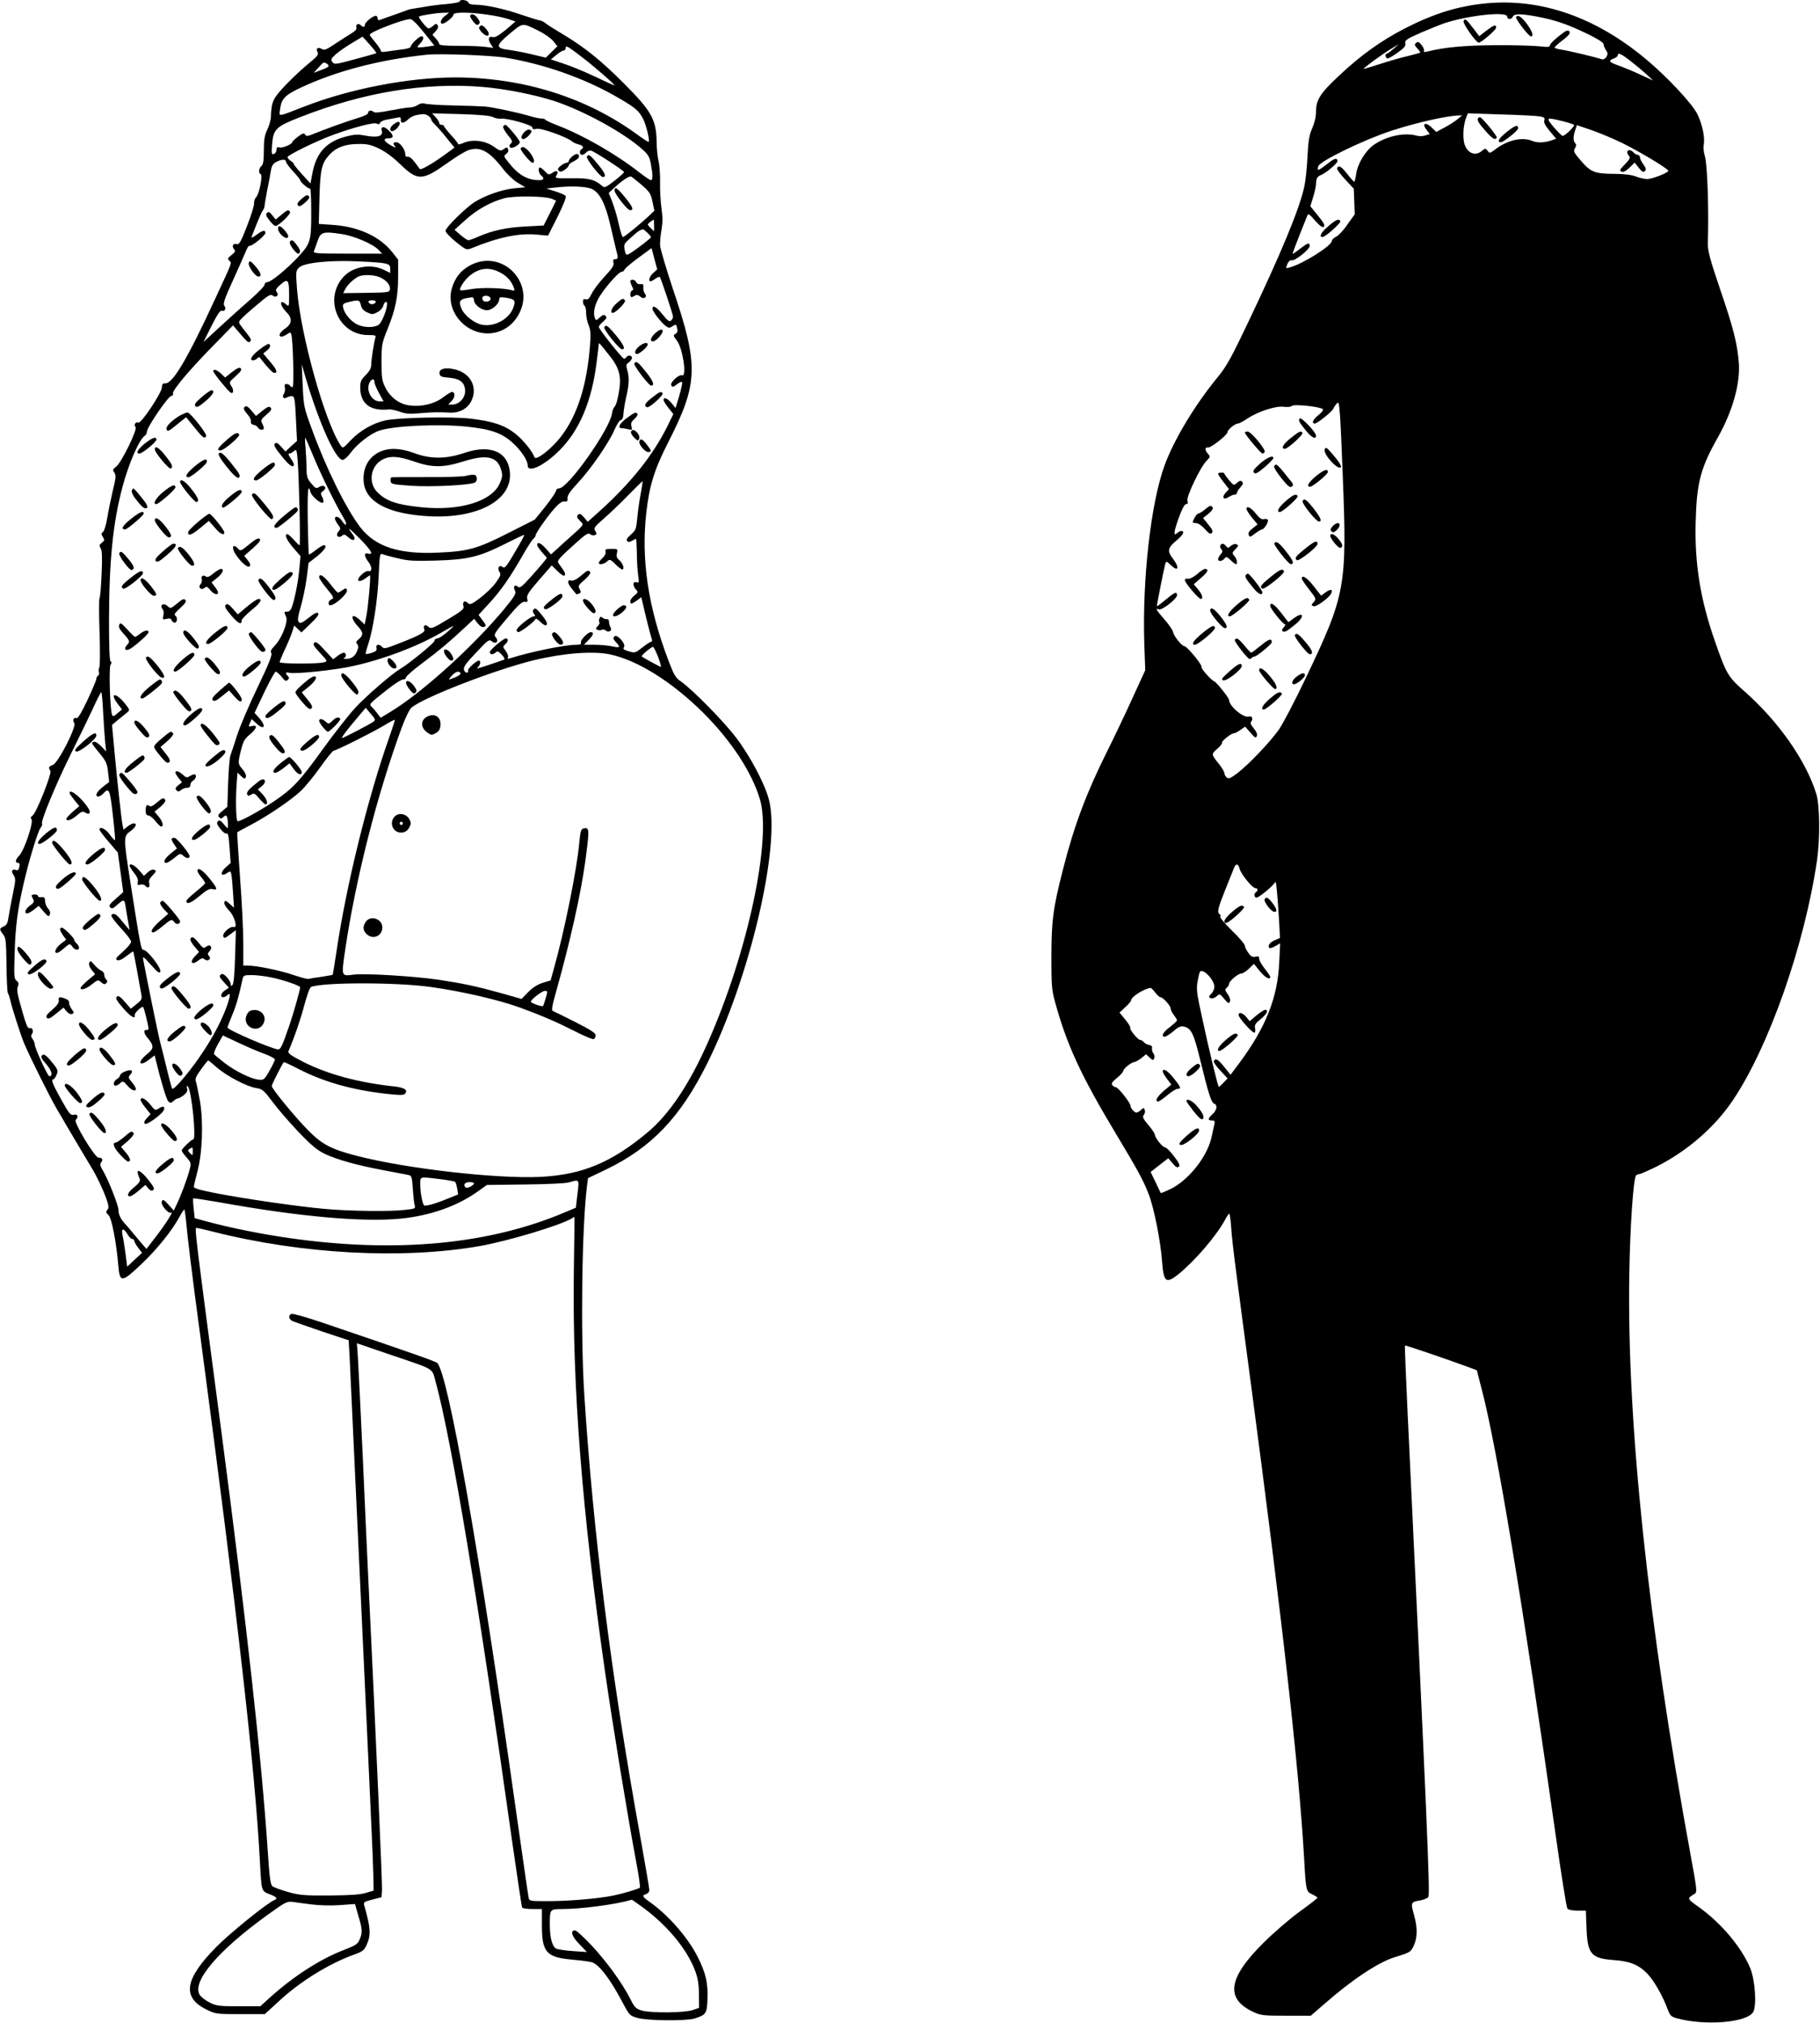  <svg version="1.0" xmlns="http://www.w3.org/2000/svg"
 width="1152pt" height="1280pt" viewBox="0 0 1152 1280"
 preserveAspectRatio="xMidYMid meet"><g transform="translate(0,1280) scale(0.1,-0.1)"
fill="#000000" stroke="none">
<path d="M2910 12791 c0 -5 -35 -12 -77 -16 -43 -3 -105 -11 -138 -17 -33 -5
-69 -11 -80 -13 -11 -1 -27 -5 -35 -8 -8 -4 -46 -17 -85 -31 -38 -13 -78 -27
-87 -31 -13 -5 -18 -2 -18 9 0 9 -5 16 -11 16 -19 0 -69 -41 -69 -56 0 -17
-12 -18 -27 -3 -15 15 -34 3 -27 -16 4 -9 -8 -22 -33 -37 -21 -13 -67 -42
-103 -66 -53 -36 -68 -42 -83 -32 -24 15 -40 4 -27 -20 8 -15 -1 -27 -59 -74
-38 -31 -103 -92 -144 -135 -79 -83 -89 -105 -92 -196 0 -22 -11 -60 -23 -85
-17 -35 -22 -63 -22 -131 0 -65 -4 -90 -15 -99 -17 -14 -20 -47 -5 -52 15 -5
-9 -125 -28 -145 -9 -9 -15 -26 -14 -39 2 -12 -18 -77 -44 -143 -39 -101 -50
-120 -65 -116 -23 8 -34 -12 -18 -31 11 -13 8 -19 -16 -38 -25 -20 -26 -24
-13 -36 16 -15 21 -2 -92 -245 -176 -381 -268 -535 -315 -531 -15 1 -20 -5
-20 -24 0 -34 -131 -231 -149 -224 -18 7 -31 -15 -18 -28 14 -14 -90 -227
-123 -251 -22 -17 -23 -21 -11 -38 11 -17 10 -33 -10 -113 -12 -52 -28 -129
-35 -172 -7 -44 -19 -84 -27 -90 -12 -9 -12 -14 -1 -32 12 -19 11 -23 -6 -36
-17 -13 -18 -18 -8 -35 9 -15 11 -58 6 -163 -3 -79 -9 -147 -13 -153 -4 -5 -4
-102 0 -215 4 -113 3 -213 -1 -222 -5 -9 -6 -23 -3 -31 3 -8 1 -18 -5 -22 -6
-3 -11 -13 -11 -20 0 -8 -25 -68 -56 -134 -37 -79 -61 -118 -69 -115 -18 7
-29 -14 -15 -31 17 -20 -101 -252 -135 -265 -27 -10 -30 -17 -16 -38 10 -17
-91 -272 -114 -284 -11 -7 -13 -13 -6 -22 15 -17 -44 -193 -75 -227 -27 -28
-31 -49 -10 -49 9 0 12 -8 8 -26 -3 -17 -9 -23 -19 -20 -26 10 -35 -5 -18 -30
15 -23 15 -32 -4 -122 -11 -53 -23 -119 -27 -145 -5 -38 -12 -51 -30 -59 -29
-13 -29 -18 -5 -50 18 -22 20 -43 22 -194 1 -93 5 -173 9 -179 4 -5 10 -23 14
-40 12 -54 68 -229 90 -280 40 -93 156 -326 203 -408 27 -45 53 -90 58 -99 16
-28 155 -262 165 -278 28 -44 70 -132 90 -187 19 -52 20 -66 10 -78 -11 -13
-10 -19 7 -34 20 -19 49 -169 62 -321 9 -108 22 -107 147 12 100 95 192 210
240 298 15 28 29 48 31 46 2 -2 6 -27 9 -57 12 -129 38 -343 94 -759 233
-1750 344 -2722 375 -3305 10 -194 9 -191 61 -211 45 -17 54 -28 31 -37 -42
-16 -278 -206 -367 -296 -201 -203 -220 -319 -65 -396 59 -29 63 -30 216 -30
l155 0 85 78 c135 126 316 239 478 298 56 20 66 27 82 63 28 62 25 107 -16
251 -5 18 1 22 52 35 l58 15 3 47 c2 38 -35 897 -88 1993 -5 110 -21 448 -34
750 -14 303 -28 587 -31 632 l-6 83 208 -71 c295 -100 265 -83 291 -175 101
-371 271 -1395 486 -2922 31 -216 58 -398 61 -403 4 -5 33 -9 66 -9 l59 0 0
-102 c0 -172 28 -203 190 -218 58 -5 117 -13 130 -18 46 -18 112 -105 190
-252 44 -83 46 -85 95 -99 64 -18 305 -20 360 -4 74 23 80 31 83 126 4 98 -11
164 -63 266 -60 120 -185 263 -303 346 -47 34 -50 41 -22 50 11 3 20 15 20 25
0 11 -27 167 -59 347 -184 1017 -296 1907 -353 2793 -24 383 -15 1066 18 1320
l6 45 117 56 c285 138 467 329 635 665 273 547 469 1383 393 1674 -26 100
-118 274 -206 390 -77 103 -281 310 -354 360 -31 21 -42 41 -76 130 -129 340
-174 639 -140 937 19 170 51 273 139 445 190 374 194 482 29 970 -43 130 -80
254 -81 275 -1 21 3 66 9 99 8 45 8 81 0 135 -6 41 -10 113 -9 162 1 48 -3
108 -9 135 -7 26 -13 85 -13 132 -3 134 -34 189 -205 360 -145 146 -250 230
-383 310 -46 27 -95 58 -110 69 -14 12 -32 21 -38 21 -7 0 -58 16 -115 35
-112 39 -233 65 -296 65 -26 0 -42 5 -45 15 -7 16 -54 21 -54 6z m-94 -92
c-26 -20 -35 -49 -16 -49 18 0 70 43 70 57 0 28 246 7 354 -30 l39 -13 -62
-53 c-43 -35 -69 -50 -81 -46 -27 9 -34 -12 -15 -42 l17 -26 -47 6 c-26 4
-103 7 -171 7 -89 0 -124 3 -124 12 0 6 -10 22 -22 35 l-21 23 21 23 c14 15
18 27 12 37 -7 12 -11 12 -28 -3 -10 -9 -23 -17 -29 -17 -12 0 -67 69 -61 75
7 7 108 23 152 24 l39 1 -27 -21z m-134 -103 l67 -84 -37 -6 c-20 -3 -46 -6
-56 -6 -19 0 -18 1 2 23 24 26 29 47 10 47 -16 0 -68 -50 -68 -65 0 -7 -24
-15 -57 -18 -32 -4 -75 -10 -95 -13 -27 -5 -38 -3 -38 6 0 6 -16 30 -35 53
-19 22 -35 44 -35 47 0 17 211 98 255 99 13 1 42 -27 87 -83z m729 8 c37 -18
78 -48 92 -65 l25 -32 -37 -36 -36 -36 -92 22 c-50 12 -116 24 -146 28 -82 10
-80 28 11 103 84 70 77 69 183 16z m-1029 -141 c-4 -2 -65 -19 -136 -38 -122
-33 -129 -34 -142 -18 -12 16 -9 22 23 51 21 18 67 50 103 71 l65 39 47 -52
c25 -28 43 -52 40 -53z m1309 -30 c78 -60 207 -173 197 -173 -3 0 -57 24 -119
54 -63 30 -152 67 -198 82 l-84 28 34 28 c18 15 39 28 46 28 7 0 13 7 13 15 0
21 15 12 111 -62z m-491 2 c238 -39 490 -127 691 -241 127 -72 153 -93 180
-147 19 -37 43 -136 35 -144 -2 -3 -32 16 -66 41 -323 238 -728 366 -1159 366
-294 0 -668 -72 -957 -185 -172 -67 -158 -65 -151 -16 8 66 30 89 130 136 225
106 506 179 802 209 83 8 404 -4 495 -19z m-1120 -54 c0 -4 -21 -15 -47 -24
l-47 -18 25 28 c13 15 28 31 34 35 9 7 35 -8 35 -21z m974 -131 c145 -12 330
-49 457 -90 186 -62 442 -202 557 -307 35 -31 44 -47 52 -92 13 -69 13 -101 0
-101 -6 0 -38 22 -73 49 -148 116 -357 236 -517 297 -41 16 -76 32 -78 36 -2
5 -13 8 -25 8 -12 0 -44 7 -72 15 -71 22 -232 56 -285 61 -25 2 -117 5 -205 7
-88 2 -168 7 -178 12 -10 4 -27 1 -42 -9 -13 -9 -37 -16 -52 -16 -15 0 -71 -9
-123 -19 -57 -12 -99 -16 -104 -10 -15 14 -36 11 -36 -5 0 -9 -27 -22 -72 -35
-63 -19 -195 -66 -291 -105 -22 -8 -30 -8 -36 3 -7 11 -16 8 -45 -14 -20 -15
-36 -30 -36 -34 0 -13 -60 -39 -79 -34 -16 4 -21 1 -21 -15 0 -11 -7 -23 -16
-26 -15 -6 -16 1 -12 58 8 99 24 115 176 174 401 158 791 222 1156 192z m-341
-184 c9 -7 17 -18 17 -23 0 -5 10 -19 23 -31 12 -12 34 -36 49 -54 14 -18 37
-46 51 -63 l24 -29 -74 -54 c-75 -53 -140 -90 -146 -81 -42 59 -61 79 -75 77
-11 -2 -17 4 -17 17 0 29 -34 75 -56 75 -22 0 -24 -10 -6 -29 6 -8 -7 -3 -30
10 -46 26 -51 44 -13 44 34 0 34 17 1 49 -31 30 -52 28 -44 -3 8 -33 -27 -43
-99 -30 -53 10 -74 9 -128 -5 -122 -31 -188 -102 -212 -229 l-13 -68 -52 57
c-29 32 -53 61 -53 66 0 4 -9 13 -20 20 -11 7 -20 18 -20 24 0 12 181 101 284
139 131 48 263 83 280 73 11 -6 18 -5 22 5 3 8 24 18 47 21 23 4 52 9 64 12
16 4 21 1 20 -12 -3 -27 17 -27 46 0 24 22 47 30 97 34 8 1 23 -5 33 -12z
m408 -7 c13 -7 35 -12 48 -10 41 5 201 -40 201 -56 0 -11 7 -13 28 -8 28 6
190 -52 222 -79 8 -8 27 -16 43 -20 28 -7 35 -20 17 -31 -15 -9 -12 -35 4 -35
7 0 19 7 27 16 7 8 20 13 30 11 23 -6 209 -127 209 -136 0 -4 -27 -29 -61 -55
-54 -42 -63 -46 -77 -33 -47 41 -85 51 -194 49 -104 -1 -107 0 -96 18 17 27 3
36 -25 17 -23 -15 -26 -14 -48 9 -12 13 -26 24 -31 24 -14 0 -9 -37 7 -50 23
-19 18 -30 -12 -30 -75 0 -132 33 -194 112 -31 38 -32 41 -15 54 11 8 16 20
12 29 -5 14 -8 15 -27 2 -19 -14 -25 -13 -65 16 -53 37 -130 47 -187 24 -20
-9 -37 -13 -37 -9 0 5 -20 30 -45 57 -25 28 -45 53 -45 58 0 4 -7 7 -15 7 -8
0 -15 5 -15 12 0 6 -10 23 -22 36 l-23 25 181 -5 c123 -4 188 -10 205 -19z
m-722 -199 c41 -20 89 -55 135 -100 110 -106 139 -105 300 10 53 38 112 74
132 80 74 25 132 -7 220 -121 25 -33 66 -71 92 -86 l47 -28 -73 -7 c-76 -8
-179 -44 -247 -86 -57 -36 -185 -162 -185 -183 0 -9 30 -41 66 -70 64 -51 67
-52 98 -40 170 70 304 98 418 86 l67 -6 60 119 c35 70 56 124 52 131 -4 7 -34
20 -66 30 l-57 18 53 6 c98 12 199 8 236 -9 50 -24 86 -95 117 -232 15 -64 31
-133 36 -153 14 -50 13 -59 -6 -59 -12 0 -15 -6 -11 -22 5 -16 -8 -37 -56 -88
-35 -38 -72 -86 -82 -109 -15 -30 -24 -39 -37 -35 -13 4 -18 0 -18 -15 0 -11
5 -23 10 -26 6 -3 10 -24 10 -46 0 -22 7 -56 16 -77 12 -29 14 -56 9 -122 -19
-253 -78 -442 -180 -577 -59 -80 -164 -162 -172 -136 -13 37 -71 109 -120 148
-70 55 -142 79 -284 96 -121 14 -455 7 -539 -11 -79 -17 -162 -65 -220 -126
-50 -53 -50 -53 -65 -31 -101 154 -252 698 -275 987 -8 111 -8 116 13 137 31
31 196 48 377 39 187 -9 200 -12 200 -46 l0 -27 -41 20 c-81 40 -197 20 -255
-45 -128 -140 -32 -368 156 -368 44 0 51 -2 46 -17 -10 -36 -26 -138 -26 -169
0 -23 -10 -42 -35 -67 -29 -29 -35 -42 -35 -77 0 -104 61 -152 180 -141 14 2
45 -5 70 -14 35 -13 62 -16 125 -10 85 7 116 8 193 4 60 -3 113 26 136 75 43
90 -10 182 -116 201 -56 11 -90 -1 -86 -28 3 -19 11 -23 60 -27 72 -6 102 -32
102 -86 0 -43 -39 -84 -81 -84 l-26 0 23 24 c22 24 22 56 0 56 -5 0 -30 -15
-55 -34 -53 -41 -135 -61 -209 -52 -66 7 -123 49 -156 112 -22 44 -25 61 -25
164 0 110 2 119 39 210 50 125 66 202 66 331 l0 106 -36 46 c-78 100 -215 163
-378 174 l-88 6 4 166 c5 180 14 220 66 275 42 44 97 64 177 65 58 1 81 -4
134 -29z m-589 -83 c0 -7 20 -34 45 -61 25 -27 45 -52 45 -56 0 -12 56 -60 63
-53 4 3 7 -65 7 -151 0 -183 -4 -197 -86 -285 -69 -74 -169 -156 -191 -156
-10 0 -18 -7 -18 -16 0 -9 -41 -51 -91 -95 -50 -43 -137 -122 -194 -174 l-102
-94 51 102 c36 71 55 100 65 96 19 -7 30 14 16 31 -10 12 1 44 55 162 37 82
74 165 82 185 8 21 19 36 23 33 11 -7 100 65 100 81 0 21 -19 17 -58 -13 -20
-15 -33 -20 -30 -12 50 127 63 156 72 168 6 8 11 21 11 30 0 9 8 54 17 101 10
47 20 102 23 122 4 27 13 42 33 53 34 18 62 19 62 2z m2254 -149 c48 -43 56
-54 66 -105 l12 -56 -34 -33 c-56 -52 -156 -134 -165 -134 -5 0 -17 38 -27 84
-10 47 -29 109 -41 140 l-22 55 31 29 c56 52 100 81 112 74 7 -4 37 -28 68
-54z m-571 -86 l27 -12 -39 -78 -40 -79 -113 -6 c-120 -6 -209 -25 -297 -63
-29 -13 -59 -24 -66 -24 -6 0 -29 15 -50 33 l-38 33 68 61 c74 67 158 114 245
138 63 17 257 15 303 -3z m647 -169 l0 -37 -22 22 c-22 21 -22 22 -3 37 11 8
21 15 23 15 1 0 2 -17 2 -37z m-43 -45 c13 -12 23 -25 23 -29 0 -4 -35 -33
-77 -64 -75 -54 -78 -55 -85 -33 -11 39 -9 54 10 71 9 8 29 27 44 40 23 22 42
33 57 36 3 1 15 -9 28 -21z m-1934 -9 c79 -12 199 -63 234 -101 l22 -23 -220
0 c-191 0 -218 2 -212 15 3 8 13 36 22 62 21 61 34 65 154 47z m1972 -246
c-24 -21 -34 -53 -17 -53 4 0 18 7 30 16 13 9 25 14 28 12 7 -7 84 -238 84
-252 0 -8 -6 -19 -13 -25 -11 -8 -22 0 -53 39 -38 48 -64 63 -64 36 0 -16 52
-84 83 -108 20 -15 25 -15 44 -2 21 13 23 13 29 -12 5 -19 2 -29 -10 -36 -16
-9 -15 -13 9 -44 37 -49 64 -231 32 -219 -20 8 -79 -47 -68 -64 7 -12 14 -10
37 8 16 13 30 18 32 12 2 -6 -7 -45 -19 -87 l-23 -76 -25 31 c-26 31 -51 41
-51 20 0 -6 14 -29 31 -50 l31 -39 -38 -78 c-90 -181 -230 -357 -425 -533
l-79 -71 -24 29 c-20 22 -27 25 -37 16 -10 -10 -8 -18 11 -38 28 -29 38 -15
-94 -133 l-88 -80 -35 39 c-32 35 -53 43 -53 19 0 -5 14 -25 31 -45 l31 -35
-26 -33 c-14 -17 -52 -61 -85 -97 -50 -55 -61 -63 -74 -52 -20 17 -31 -1 -17
-27 8 -17 -2 -34 -71 -118 -198 -237 -516 -525 -717 -647 l-63 -38 -17 23 c-9
12 -24 31 -35 42 -23 23 -28 16 91 111 45 36 91 66 102 66 11 0 20 6 20 14 0
7 48 49 106 92 108 81 164 128 267 224 l58 54 23 -29 c16 -19 28 -26 40 -22
15 6 14 10 -9 41 l-26 35 66 72 c74 80 135 167 214 306 29 51 59 97 67 104 8
6 14 16 14 21 0 14 72 117 119 170 29 33 49 47 64 45 18 -2 21 3 19 21 -1 18
17 44 68 99 80 86 195 252 230 335 14 32 32 59 40 60 9 2 15 16 16 38 1 19 8
67 17 105 19 81 21 126 7 174 -8 30 -7 36 10 48 11 8 20 21 20 29 0 16 -26 19
-35 4 -3 -5 -10 -10 -15 -10 -11 0 -160 188 -160 201 0 6 12 21 28 34 21 19
24 26 15 36 -10 10 -17 8 -37 -10 -21 -19 -24 -20 -30 -6 -12 32 -6 72 19 121
28 56 129 174 150 174 7 0 15 6 18 14 3 8 43 42 88 75 l83 61 18 -68 18 -67
-25 -22z m-1732 -27 c42 -18 69 -49 65 -76 -3 -20 -8 -21 -149 -23 l-147 -2
13 25 c14 27 49 61 80 78 28 16 99 15 138 -2z m-573 -115 c0 -71 -1 -73 -18
-58 -43 39 -44 -2 -2 -45 42 -41 40 -76 -5 -107 -35 -23 -47 -51 -22 -51 7 0
22 7 34 15 20 14 22 14 27 -2 11 -40 18 -333 8 -333 -6 0 -14 5 -17 10 -3 6
-13 10 -22 10 -11 0 -14 -6 -10 -21 3 -12 1 -30 -6 -40 -14 -23 -2 -37 21 -23
9 5 24 8 33 7 13 -3 17 -27 22 -143 l7 -140 -37 -33 -36 -34 -28 31 c-21 24
-30 28 -39 19 -9 -8 0 -27 41 -77 48 -61 79 -82 79 -55 0 6 -9 24 -21 40 -13
19 -16 29 -8 29 7 0 20 7 29 15 16 15 18 11 24 -57 9 -121 19 -538 12 -538 -4
0 -20 16 -37 35 -17 19 -35 35 -40 35 -21 0 -6 -36 37 -86 l46 -53 -7 -78 c-7
-78 -26 -179 -46 -240 -7 -22 -17 -33 -30 -33 -22 0 -23 -1 -8 -33 14 -31 -28
-138 -73 -184 -23 -24 -28 -35 -21 -45 8 -10 -14 -66 -87 -218 -54 -113 -113
-250 -130 -305 -18 -55 -36 -111 -41 -124 -6 -13 -12 -92 -15 -175 l-5 -151
-32 -27 c-26 -21 -30 -29 -20 -39 10 -10 16 -10 25 -1 20 20 26 14 30 -28 2
-22 1 -40 -1 -40 -3 0 -15 12 -27 28 -18 21 -25 24 -35 15 -9 -10 -6 -20 15
-47 15 -20 32 -33 40 -30 10 4 14 -17 19 -91 l7 -96 -32 -28 c-37 -33 -31 -62
8 -36 22 14 24 14 28 -7 3 -13 8 -66 11 -118 l6 -94 -24 22 c-28 26 -37 28
-37 6 0 -8 14 -30 31 -47 34 -34 55 -112 28 -103 -21 8 -73 -39 -66 -59 6 -14
11 -13 43 12 l37 27 -5 -167 c-3 -108 -9 -172 -16 -179 -9 -9 -12 -8 -12 4 0
24 -44 73 -58 64 -18 -11 -15 -18 18 -54 l29 -32 -24 -16 c-27 -17 -34 -44
-12 -44 7 0 18 5 25 12 21 21 22 2 2 -57 -49 -142 -150 -312 -275 -463 -45
-53 -71 -78 -76 -70 -3 7 -19 65 -34 128 -15 63 -34 138 -41 165 -12 43 -92
437 -107 520 -5 27 -1 25 48 -30 43 -48 55 -57 60 -43 8 20 -81 136 -106 137
-16 1 -18 8 -85 436 -43 278 -43 283 1 315 35 26 46 50 21 50 -7 0 -25 -9 -39
-20 l-25 -20 -6 27 c-8 43 -33 269 -51 462 l-16 174 37 31 c21 17 47 38 58 47
19 16 19 17 -18 63 -57 68 -93 60 -40 -9 l26 -34 -29 -25 c-25 -21 -29 -22
-34 -8 -13 36 -21 302 -9 316 7 10 8 16 0 21 -7 4 -10 93 -10 263 1 378 25
613 85 840 39 148 107 304 142 325 7 4 13 16 13 26 0 27 131 219 153 225 10 2
16 9 12 15 -9 16 99 145 250 299 l130 133 24 -28 c66 -78 73 -85 84 -74 11 11
7 17 -47 85 -28 36 -28 37 -10 57 10 12 56 53 102 91 69 60 85 68 98 58 21
-18 43 2 25 23 -9 12 -4 21 25 47 46 40 54 31 54 -69z m454 -61 c4 -21 15 -35
39 -46 31 -15 36 -15 65 0 18 9 34 27 38 41 6 26 24 35 24 12 0 -35 -33 -118
-53 -132 -27 -19 -87 -19 -130 -1 -38 15 -84 66 -93 102 -8 30 -4 34 38 44 58
14 65 12 72 -20z m94 18 c-3 -7 -13 -13 -23 -13 -10 0 -20 6 -22 13 -3 7 5 12
22 12 17 0 25 -5 23 -12z m1489 -350 c51 -65 66 -122 53 -203 -11 -69 -19 -96
-33 -113 -6 -7 -12 -24 -13 -36 -10 -96 -278 -476 -335 -476 -10 0 -19 -7 -19
-14 0 -8 -30 -53 -67 -100 l-68 -84 -170 -86 c-195 -99 -253 -115 -446 -123
-245 -11 -393 38 -488 160 -91 119 -216 371 -309 627 -48 130 -50 140 -56 270
l-6 135 20 -70 c85 -291 193 -535 239 -535 9 0 33 20 51 46 43 56 123 119 178
138 89 32 379 45 560 26 151 -16 220 -41 287 -102 54 -49 95 -111 95 -143 0
-52 108 0 205 99 122 124 199 304 230 543 8 63 15 119 15 126 0 12 4 8 77 -85z
m-1497 -155 c0 -10 13 -42 29 -70 l29 -53 -24 0 c-53 0 -90 71 -64 121 13 24
30 25 30 2z m-387 -469 c47 -114 145 -315 192 -391 27 -45 17 -61 -11 -18 -17
26 -44 34 -44 13 0 -7 9 -24 20 -38 17 -23 17 -26 3 -43 -22 -23 -2 -47 22
-27 13 11 19 9 40 -10 34 -32 54 -14 25 22 -39 51 -19 37 50 -33 71 -73 87
-102 50 -92 -13 4 -20 0 -20 -9 0 -9 9 -27 20 -41 26 -32 27 -67 2 -61 -22 6
-79 -50 -62 -61 7 -4 25 2 41 14 15 11 30 21 31 21 6 0 -12 -205 -23 -258
l-11 -54 -27 26 c-56 54 -70 22 -16 -37 37 -40 37 -57 0 -87 -12 -10 -13 -16
-4 -26 9 -11 8 -22 -1 -44 -14 -35 -38 -50 -72 -49 -13 0 -17 3 -10 6 16 6 15
33 -2 33 -7 0 -25 -9 -40 -21 l-27 -21 -54 58 c-42 47 -56 56 -66 47 -10 -10
-2 -23 37 -65 48 -52 49 -52 24 -59 -39 -11 -280 -10 -280 1 0 5 15 42 34 82
19 40 39 90 46 111 l12 39 23 -22 23 -22 58 56 c41 39 55 59 48 66 -7 7 -26
-1 -61 -30 -42 -33 -53 -37 -62 -26 -9 10 -6 33 13 98 13 46 30 127 37 180
l12 96 54 42 c49 40 68 70 42 70 -6 0 -29 -14 -51 -31 -21 -17 -41 -30 -43
-27 -2 2 -5 97 -7 211 -3 190 2 244 17 184 8 -29 71 -81 81 -66 3 6 1 22 -7
35 -11 21 -10 26 7 38 28 21 5 43 -25 25 -19 -12 -24 -10 -50 21 -26 30 -30
43 -31 95 0 33 -3 92 -6 130 -4 39 -4 68 -2 65 3 -3 26 -55 51 -116z m2073
-235 c-8 -41 -18 -110 -22 -153 -7 -74 -9 -81 -41 -109 -24 -21 -31 -33 -23
-41 7 -7 16 -7 30 2 11 6 22 12 25 12 3 0 5 -39 6 -87 0 -49 4 -112 8 -141 7
-48 6 -52 -11 -46 -23 7 -25 -22 -2 -47 14 -15 13 -18 -10 -37 -15 -11 -26
-27 -26 -36 0 -21 6 -20 41 4 l28 21 7 -28 c16 -73 53 -220 59 -235 4 -10 3
-18 -2 -18 -5 0 -31 -16 -57 -37 -45 -35 -48 -36 -87 -24 -31 9 -38 15 -30 25
16 19 -42 86 -60 69 -10 -10 -8 -18 11 -38 29 -31 25 -36 -25 -25 -22 5 -71
10 -109 10 l-70 0 32 33 c29 30 33 47 11 47 -18 0 -68 -52 -62 -65 4 -11 -3
-15 -30 -15 -72 0 -287 -44 -417 -85 -16 -5 -20 -4 -15 5 4 7 -2 24 -13 40
-21 27 -21 28 -2 45 18 17 19 35 1 35 -15 0 -101 -73 -101 -86 0 -17 22 -18
38 -2 10 10 18 7 38 -15 18 -19 21 -29 12 -32 -37 -14 -162 -55 -167 -55 -3 0
0 5 7 12 14 14 16 38 3 38 -15 0 -71 -50 -68 -62 4 -21 -21 -18 -26 3 -5 18
10 40 76 109 76 81 83 86 100 72 25 -22 47 0 25 25 -15 17 -10 25 73 123 69
82 94 104 110 102 18 -3 21 0 16 20 -5 20 8 41 74 117 l81 93 38 -37 c25 -24
40 -33 45 -25 6 10 -2 25 -40 76 -11 16 2 31 108 126 64 58 80 68 92 58 8 -7
22 -10 30 -6 13 5 13 9 3 26 -12 18 -7 25 52 77 36 31 106 97 155 148 50 51
91 91 92 90 2 -1 -4 -35 -11 -76z m-797 -373 c-51 -88 -64 -104 -76 -95 -21
18 -38 -3 -22 -29 11 -17 8 -26 -22 -68 -19 -27 -64 -70 -99 -97 -58 -43 -65
-46 -81 -31 -20 18 -34 4 -25 -24 5 -15 -15 -31 -99 -81 -100 -60 -107 -62
-125 -46 -20 18 -34 7 -24 -19 7 -17 -34 -39 -183 -96 -61 -24 -74 -26 -84
-14 -18 21 -42 18 -36 -6 4 -15 -3 -22 -30 -31 -19 -6 -36 -9 -38 -7 -2 2 5
30 16 63 31 94 59 277 66 433 5 126 8 142 22 136 9 -4 52 -16 96 -26 69 -17
103 -19 245 -15 203 6 272 23 436 105 66 33 120 59 122 57 2 -2 -24 -51 -59
-109z m-429 -506 c-25 -22 -53 -40 -62 -40 -10 0 -18 -7 -18 -15 0 -13 -165
-148 -219 -179 -51 -30 -208 -166 -278 -240 -43 -46 -139 -168 -213 -271 -141
-196 -188 -246 -305 -325 -93 -63 -224 -134 -232 -126 -9 9 -12 127 -6 224 l6
83 23 -22 c21 -19 24 -20 30 -6 4 10 -4 29 -20 48 -31 36 -31 40 -10 125 14
54 23 70 55 96 45 37 52 64 14 54 -23 -6 -24 -5 -13 19 l11 25 27 -25 c51 -49
69 -24 21 31 l-30 33 62 131 c34 71 67 130 72 130 6 0 22 -14 37 -32 21 -27
29 -31 39 -20 10 9 10 15 1 24 -18 18 -15 27 7 21 38 -10 294 17 408 43 194
43 404 123 558 212 39 23 72 41 75 41 3 0 -15 -18 -40 -39z m1336 -158 c13
-34 20 -62 17 -62 -5 0 -110 57 -121 66 -7 5 63 63 72 61 4 -2 19 -31 32 -65z
m-304 17 c176 -38 392 -174 589 -369 176 -176 305 -371 358 -544 78 -253 -76
-974 -328 -1541 -118 -267 -245 -456 -383 -571 -228 -191 -415 -268 -678 -281
-279 -13 -849 52 -1165 134 -158 41 -216 71 -304 160 -84 85 -231 264 -231
281 0 9 63 134 76 151 2 2 43 -17 91 -42 162 -83 337 -133 556 -158 79 -9 110
-10 119 -1 23 23 0 40 -64 47 -227 24 -424 77 -581 157 -78 40 -97 54 -91 67
35 80 78 205 101 293 16 61 34 110 42 113 78 30 539 30 755 0 197 -27 438 -83
571 -132 146 -54 234 -93 337 -145 64 -33 121 -57 127 -53 6 3 11 14 11 25 0
13 -34 35 -127 82 -71 36 -134 67 -142 70 -12 3 -8 27 22 134 85 302 154 611
181 809 28 209 28 221 -10 213 -16 -3 -20 -16 -27 -88 -15 -169 -93 -557 -160
-795 l-22 -79 -50 -15 c-33 -11 -64 -30 -92 -59 l-42 -43 -123 35 c-162 45
-241 62 -405 87 -152 22 -459 41 -533 32 -82 -10 -80 -16 -54 164 67 448 200
971 356 1397 22 60 50 118 62 128 76 65 529 240 774 300 191 46 376 60 484 37z
m-947 -119 c3 -5 -11 -16 -31 -25 -49 -20 -51 -19 -24 10 25 26 45 32 55 15z
m-2262 -252 c4 -73 10 -158 13 -188 l6 -55 -32 33 c-20 21 -37 31 -47 28 -17
-7 -20 -2 48 -86 30 -37 38 -56 43 -106 l7 -62 -41 -32 c-40 -31 -52 -60 -27
-60 8 0 22 9 32 20 35 39 41 25 59 -136 10 -86 16 -157 14 -160 -3 -2 -18 14
-34 36 -26 36 -64 54 -64 30 0 -5 26 -40 58 -77 l58 -68 17 -125 17 -125 -47
-42 c-38 -33 -46 -44 -36 -54 10 -10 17 -9 35 7 58 50 55 51 67 -28 7 -40 14
-84 17 -98 l4 -25 -19 22 c-10 12 -31 37 -45 54 -17 20 -32 29 -42 25 -13 -5
-13 -9 4 -33 11 -16 41 -50 66 -77 25 -28 46 -57 46 -65 0 -9 -23 -37 -52 -63
-44 -38 -50 -48 -36 -53 12 -5 31 4 58 25 23 18 42 31 44 29 1 -2 12 -58 24
-124 12 -66 24 -133 27 -150 5 -26 1 -34 -31 -59 l-36 -29 -38 44 c-30 34 -41
41 -51 32 -9 -9 -1 -25 41 -73 46 -53 79 -73 73 -43 -3 13 45 58 53 51 6 -6
33 -115 34 -136 0 -6 -5 -11 -11 -10 -22 5 -20 -20 4 -48 43 -52 43 -68 -3
-105 -64 -52 -50 -83 15 -33 l34 26 7 -29 c28 -118 67 -250 79 -262 13 -13 17
-12 33 2 10 9 23 17 29 17 6 0 22 9 37 21 20 16 25 27 20 43 -4 15 -3 18 5 11
24 -23 55 -335 34 -335 -12 0 -73 -60 -73 -70 0 -5 14 -25 31 -44 29 -33 30
-37 19 -78 -14 -55 -58 -172 -82 -220 l-18 -38 -34 38 c-30 32 -35 35 -42 19
-8 -21 42 -80 59 -70 19 12 -36 -75 -96 -152 l-60 -78 -38 44 c-20 24 -48 57
-61 73 -12 15 -31 36 -40 46 -25 28 -38 56 -38 83 0 29 -61 184 -96 245 -21
35 -23 46 -13 58 13 16 6 29 -18 29 -23 0 -158 224 -144 238 20 20 13 40 -12
33 -20 -5 -29 6 -80 97 -55 99 -66 127 -49 127 4 0 13 12 19 27 14 29 11 36
-45 102 -17 20 -34 31 -40 27 -18 -11 -15 -19 24 -64 32 -38 40 -72 16 -72
-10 0 -92 178 -92 201 0 8 -6 24 -14 35 -10 13 -11 23 -4 31 14 17 2 44 -15
37 -11 -4 -22 23 -45 103 -35 123 -38 141 -27 166 5 12 2 22 -10 31 -16 12
-17 28 -12 182 5 169 19 271 58 439 34 147 90 329 106 347 8 9 12 21 9 26 -9
16 86 246 181 438 49 98 111 227 139 286 27 60 52 108 55 108 3 0 9 -60 12
-132z m1710 -55 c-21 -16 -189 -103 -198 -103 -7 0 36 58 105 138 l45 53 32
-38 c30 -34 31 -39 16 -50z m102 -95 c-137 -385 -274 -943 -335 -1358 -12 -79
-23 -146 -24 -148 -2 -2 -35 -7 -72 -13 -38 -5 -74 -11 -80 -13 -7 -3 -49 9
-95 24 -83 29 -235 60 -290 60 l-29 0 0 141 c0 77 -9 267 -21 421 -11 154 -19
281 -17 282 2 2 39 22 83 45 114 60 261 161 320 217 28 27 84 95 124 152 40
56 77 102 83 102 15 0 245 115 318 159 36 22 67 38 69 36 1 -2 -14 -50 -34
-107z m-747 -1523 c70 -14 182 -52 182 -62 0 -16 -44 -171 -69 -243 -46 -132
-54 -150 -71 -150 -34 0 -320 123 -320 138 0 4 13 39 29 77 26 61 44 125 66
228 5 25 9 27 60 27 29 0 85 -7 123 -15z m1736 -132 c-8 -25 -15 -48 -17 -49
-6 -6 -77 19 -77 27 0 14 71 69 89 69 18 0 18 -3 5 -47z m-1776 -353 c34 -13
62 -28 62 -34 0 -6 -15 -38 -34 -71 -32 -56 -36 -60 -67 -57 -48 4 -149 53
-219 107 -32 25 -62 50 -65 55 -3 5 8 34 25 64 l31 54 102 -48 c56 -26 130
-58 165 -70z m-305 -85 c62 -54 190 -121 249 -130 39 -6 48 -14 103 -87 33
-45 107 -130 163 -189 80 -84 118 -116 165 -139 80 -38 204 -73 375 -105 75
-14 147 -28 158 -30 19 -4 22 -13 27 -87 3 -46 8 -93 12 -105 6 -20 2 -22 -62
-29 -92 -11 -349 -8 -503 6 -165 14 -509 64 -690 99 -107 21 -145 32 -143 42
0 8 11 50 22 94 32 118 39 312 17 445 -10 57 -22 113 -26 126 -7 17 0 33 33
78 22 31 43 56 45 56 2 0 27 -20 55 -45z m-153 -532 c0 -26 -1 -26 -17 -10
-16 16 -16 19 -3 27 20 13 20 13 20 -17z m1564 -174 c50 -6 94 -14 97 -18 4
-3 9 -22 13 -42 l6 -37 -62 -25 c-79 -33 -146 -52 -154 -44 -10 10 -24 81 -24
130 0 54 -8 52 124 36z m871 -95 l-10 -86 -69 -29 c-480 -204 -1070 -260
-1746 -163 -175 25 -369 64 -518 104 l-80 22 -6 60 c-4 33 -5 62 -3 65 3 2 81
-10 173 -26 491 -89 904 -126 1141 -102 188 19 357 79 486 171 l59 42 241 3
c133 1 258 7 277 13 69 20 67 22 55 -74z m-655 68 c0 -12 -40 -33 -50 -27 -22
14 -9 35 20 35 17 0 30 -3 30 -8z m632 -574 c-9 -718 52 -1502 198 -2519 50
-347 144 -919 198 -1207 16 -84 26 -155 22 -157 -17 -10 -102 -36 -166 -49
-93 -20 -283 -36 -421 -36 -109 0 -113 1 -117 22 -3 13 -39 264 -81 558 -233
1652 -429 2760 -498 2826 -11 10 -162 63 -724 254 -101 34 -190 60 -198 56
-22 -8 -18 -35 8 -46 12 -5 97 -35 188 -66 l166 -55 7 -127 c3 -70 33 -707 66
-1417 33 -709 65 -1391 70 -1515 6 -124 12 -270 13 -324 l2 -99 -50 -15 c-36
-11 -102 -15 -230 -16 -161 -1 -189 2 -262 22 -45 13 -89 29 -98 36 -13 10
-19 50 -30 221 -40 595 -133 1431 -289 2620 -179 1354 -175 1325 -161 1325 6
0 53 -11 105 -24 560 -142 1196 -176 1685 -91 176 31 505 129 582 174 10 6 18
11 19 11 1 0 -1 -163 -4 -362z m-2825 252 c9 -16 23 -30 30 -30 7 0 13 -5 13
-12 0 -6 11 -26 25 -44 l24 -32 -47 -43 -47 -44 -11 85 c-6 47 -15 100 -19
118 -9 41 8 42 32 2z m3272 -4267 c154 -116 274 -264 323 -399 15 -42 22 -84
22 -144 l1 -85 -40 -14 c-51 -18 -264 -20 -323 -3 -37 11 -46 20 -71 71 -52
102 -147 233 -242 336 -52 55 -100 100 -109 100 -33 0 -21 -38 27 -87 l48 -50
-88 6 c-49 3 -97 11 -107 16 -25 13 -40 70 -40 152 0 96 1 98 74 98 126 0 343
29 445 59 2 0 38 -25 80 -56z m-2104 26 c44 -6 123 -8 176 -4 l96 7 21 -74
c26 -85 27 -107 8 -151 -11 -28 -25 -37 -97 -65 -150 -57 -320 -166 -473 -304
l-58 -53 -137 0 c-122 0 -141 2 -183 23 -26 13 -54 34 -63 48 -54 82 113 280
431 509 113 81 121 85 159 80 22 -3 76 -11 120 -16z"/>
<path d="M2976 12702 c-3 -5 6 -21 19 -38 18 -22 26 -26 35 -17 10 9 8 17 -6
37 -19 26 -39 33 -48 18z"/>
<path d="M3034 12629 c-10 -16 43 -66 56 -53 7 7 4 19 -10 37 -23 29 -35 33
-46 16z"/>
<path d="M2492 12014 c-24 -17 -30 -44 -9 -44 16 0 47 32 47 48 0 16 -11 15
-38 -4z"/>
<path d="M3185 12000 c-3 -6 9 -29 28 -53 31 -37 33 -44 20 -56 -10 -9 -11
-17 -4 -24 11 -11 61 16 61 34 0 13 -80 109 -91 109 -4 0 -11 -5 -14 -10z"/>
<path d="M3317 11962 c-20 -22 -22 -42 -4 -42 17 0 59 44 50 53 -11 12 -29 8
-46 -11z"/>
<path d="M3296 11861 c-6 -9 61 -91 75 -91 18 0 9 31 -18 66 -28 33 -47 42
-57 25z"/>
<path d="M3623 11811 c-13 -11 -23 -24 -23 -30 0 -6 -6 -11 -14 -11 -8 0 -24
-9 -37 -19 -18 -15 -21 -22 -13 -31 9 -9 18 -8 38 5 14 10 26 22 26 29 0 6 15
18 33 26 17 8 32 21 32 29 0 22 -18 22 -42 2z"/>
<path d="M3715 11810 c-8 -13 83 -130 101 -130 24 0 15 24 -31 80 -48 59 -59
67 -70 50z"/>
<path d="M2980 11123 c-63 -32 -103 -83 -122 -155 -25 -95 27 -201 122 -251
111 -58 241 -19 302 91 112 198 -100 419 -302 315z m175 -42 c46 -21 79 -54
95 -95 10 -27 9 -28 -12 -22 -51 14 -187 18 -252 7 -38 -7 -70 -10 -73 -7 -9
9 28 66 62 93 58 46 115 54 180 24z m-50 -171 c0 -18 -33 -26 -47 -12 -6 6 -7
15 -3 22 10 16 50 8 50 -10z m-105 -8 c0 -29 46 -65 82 -65 33 0 78 40 78 70
0 13 8 14 43 9 55 -9 62 -17 47 -60 -23 -71 -114 -124 -194 -112 -51 8 -117
59 -136 105 -20 50 -10 60 68 70 6 0 12 -7 12 -17z"/>
<path d="M1909 11542 c-26 -23 -31 -34 -23 -42 9 -9 20 -4 45 18 26 23 31 34
23 42 -9 9 -20 4 -45 -18z"/>
<path d="M1780 11440 l-35 -29 -22 27 c-16 21 -24 24 -33 15 -10 -9 -6 -20 15
-47 15 -20 32 -36 39 -36 20 1 99 77 92 89 -10 16 -17 14 -56 -19z"/>
<path d="M1760 11352 c0 -26 47 -69 61 -55 7 7 2 20 -16 42 -30 35 -45 39 -45
13z"/>
<path d="M1835 11270 c-9 -14 43 -82 56 -75 14 9 11 23 -13 55 -23 32 -33 36
-43 20z"/>
<path d="M1575 11138 c-8 -20 40 -88 61 -88 23 0 16 25 -20 66 -29 33 -35 36
-41 22z"/>
<path d="M3890 11594 c0 -21 81 -123 97 -124 27 -1 19 20 -28 78 -51 63 -69
75 -69 46z"/>
<path d="M3990 11019 c0 -6 5 -20 11 -32 9 -16 9 -22 0 -25 -12 -4 -16 -42 -3
-42 4 0 14 5 22 10 10 6 20 4 33 -7 22 -21 48 -3 28 20 -6 8 -10 25 -9 38 2
19 -1 23 -18 21 -12 -2 -24 4 -27 13 -7 17 -37 21 -37 4z"/>
<path d="M3903 10881 c-30 -25 -44 -61 -25 -61 19 0 85 67 78 78 -10 17 -17
15 -53 -17z"/>
<path d="M3825 10730 c-8 -12 94 -140 112 -140 24 0 13 25 -38 88 -52 62 -63
70 -74 52z"/>
<path d="M4151 10695 c-32 -28 -41 -55 -18 -55 22 0 72 59 60 71 -7 7 -20 2
-42 -16z"/>
<path d="M4046 10609 c-27 -21 -35 -49 -13 -49 16 1 67 46 67 60 0 16 -25 12
-54 -11z"/>
<path d="M4015 10500 c-7 -11 92 -140 106 -140 25 0 14 28 -31 85 -52 65 -63
74 -75 55z"/>
<path d="M4126 10283 c-44 -34 -53 -52 -30 -60 15 -5 105 77 98 88 -9 15 -18
11 -68 -28z"/>
<path d="M3968 10155 c-49 -36 -62 -65 -30 -65 9 0 28 -3 41 -7 22 -5 23 -4
18 19 -5 19 -1 30 19 47 13 12 22 26 19 31 -9 15 -16 12 -67 -25z"/>
<path d="M3994 10069 c-3 -6 5 -23 19 -37 23 -23 27 -24 33 -8 4 10 -1 25 -11
36 -21 23 -31 25 -41 9z"/>
<path d="M4047 10008 c-6 -19 34 -68 55 -68 24 0 23 7 -8 47 -27 35 -40 41
-47 21z"/>
<path d="M2810 8680 c0 -19 32 -60 46 -60 18 0 18 15 -2 45 -16 25 -44 34 -44
15z"/>
<path d="M2570 8478 c0 -7 11 -26 24 -43 19 -23 27 -27 36 -18 10 9 8 18 -9
42 -23 31 -51 42 -51 19z"/>
<path d="M1642 10588 c-50 -39 -67 -68 -39 -68 7 0 18 5 25 12 6 6 13 10 15 7
48 -62 82 -99 93 -99 24 0 16 22 -28 73 l-42 50 22 18 c23 18 28 34 14 43 -4
2 -31 -14 -60 -36z"/>
<path d="M1469 10446 l-44 -35 -25 24 c-27 25 -50 33 -50 16 0 -11 93 -125
109 -135 18 -12 23 15 6 40 -16 25 -16 26 27 64 31 28 40 41 32 49 -8 8 -23 2
-55 -23z"/>
<path d="M1275 10286 c-39 -34 -47 -47 -38 -56 9 -10 23 -3 62 30 49 41 65 70
39 70 -7 0 -35 -20 -63 -44z"/>
<path d="M1544 10219 c-3 -6 6 -23 21 -39 14 -15 25 -36 23 -46 -2 -12 4 -20
17 -22 11 -2 24 -10 28 -18 9 -16 37 -19 37 -3 0 6 -5 20 -11 31 -10 18 -6 25
27 54 30 25 36 35 27 45 -9 9 -21 5 -52 -20 l-41 -33 -26 31 c-27 33 -39 38
-50 20z"/>
<path d="M1143 10173 c-54 -31 -95 -72 -89 -89 7 -18 11 -16 84 44 l40 32 53
-65 c53 -66 63 -73 74 -55 8 13 -101 150 -118 150 -7 0 -26 -8 -44 -17z"/>
<path d="M1433 10014 c-55 -48 -64 -64 -37 -64 22 0 126 89 118 101 -10 17
-29 9 -81 -37z"/>
<path d="M916 9993 c-45 -37 -59 -63 -33 -63 17 0 106 72 107 88 0 22 -26 13
-74 -25z"/>
<path d="M980 9956 c0 -20 90 -127 101 -121 16 11 10 25 -33 80 -42 53 -68 69
-68 41z"/>
<path d="M1384 9929 c-3 -5 12 -33 35 -62 54 -71 87 -101 95 -88 9 13 2 24
-54 94 -48 59 -66 72 -76 56z"/>
<path d="M1237 9853 c-54 -44 -72 -73 -44 -73 16 0 111 78 115 95 7 29 -17 21
-71 -22z"/>
<path d="M1662 9829 c-56 -45 -70 -69 -40 -69 16 0 117 83 118 97 1 27 -20 19
-78 -28z"/>
<path d="M1140 9750 c0 -17 93 -131 104 -127 19 6 12 26 -32 82 -39 50 -72 71
-72 45z"/>
<path d="M1033 9687 c-46 -37 -69 -77 -44 -77 16 0 121 92 121 106 0 23 -23
15 -77 -29z"/>
<path d="M834 9695 c-3 -8 8 -32 25 -53 42 -54 60 -67 72 -55 7 7 -5 29 -36
66 -25 32 -48 57 -51 57 -2 0 -7 -7 -10 -15z"/>
<path d="M1455 9659 c-45 -37 -61 -64 -44 -71 11 -5 119 86 119 99 0 23 -24
14 -75 -28z"/>
<path d="M1595 9670 c-8 -13 113 -162 126 -155 17 11 9 28 -47 96 -57 69 -68
78 -79 59z"/>
<path d="M1795 9534 c-59 -50 -73 -74 -44 -74 11 0 117 86 131 105 8 10 1 25
-12 25 -5 0 -38 -25 -75 -56z"/>
<path d="M826 9514 c-51 -41 -63 -64 -34 -64 14 0 118 89 118 101 0 20 -31 7
-84 -37z"/>
<path d="M1253 9497 c-34 -29 -62 -57 -62 -64 -2 -27 20 -20 74 24 l57 47 37
-42 c34 -41 61 -54 61 -31 0 15 -83 119 -95 118 -5 0 -38 -23 -72 -52z"/>
<path d="M980 9507 c0 -17 72 -106 87 -107 25 -1 20 18 -19 68 -39 50 -68 67
-68 39z"/>
<path d="M1578 9356 c-55 -45 -56 -45 -74 -25 -28 31 -40 7 -16 -33 31 -51 80
-94 92 -82 7 7 4 20 -12 39 l-22 28 55 48 c39 35 51 51 43 59 -8 8 -26 -1 -66
-34z"/>
<path d="M1030 9310 c-43 -38 -52 -51 -43 -61 9 -9 25 0 72 41 56 48 68 70 38
70 -7 0 -37 -23 -67 -50z"/>
<path d="M1126 9332 c-7 -11 74 -112 90 -112 23 0 16 23 -23 72 -36 45 -56 57
-67 40z"/>
<path d="M755 9300 c-8 -13 65 -112 79 -107 21 7 15 26 -20 68 -41 49 -49 55
-59 39z"/>
<path d="M1350 9171 c-25 -21 -38 -26 -47 -19 -16 13 -34 1 -26 -17 3 -9 0
-22 -7 -31 -19 -21 3 -42 25 -24 13 11 18 8 36 -14 21 -26 49 -35 49 -15 0 6
-9 23 -21 37 l-20 27 35 28 c36 29 47 57 24 57 -7 0 -29 -14 -48 -29z"/>
<path d="M828 9144 c-59 -46 -66 -58 -48 -69 12 -8 125 81 125 98 0 23 -23 15
-77 -29z"/>
<path d="M1770 9131 c-41 -37 -52 -52 -44 -61 9 -8 27 2 73 40 56 47 69 70 38
70 -7 0 -37 -22 -67 -49z"/>
<path d="M890 9128 c0 -20 65 -97 83 -98 25 0 21 12 -20 64 -36 44 -63 59 -63
34z"/>
<path d="M1636 9131 c-8 -12 84 -133 98 -128 19 6 12 25 -32 82 -42 54 -56 63
-66 46z"/>
<path d="M1117 8978 c-37 -30 -38 -30 -58 -12 -24 22 -51 5 -30 -20 7 -8 9
-25 5 -41 -6 -26 -5 -27 20 -21 19 5 28 2 32 -9 4 -8 12 -15 20 -15 17 0 19
36 2 46 -8 5 3 20 31 45 25 21 41 42 37 48 -10 16 -17 14 -59 -21z"/>
<path d="M1563 8961 l-58 -49 -32 37 c-25 28 -34 33 -44 24 -10 -10 -2 -24 35
-68 45 -52 66 -62 66 -30 0 7 27 35 59 62 59 47 75 73 47 73 -8 0 -41 -22 -73
-49z"/>
<path d="M755 8847 c-5 -12 0 -27 17 -45 51 -57 52 -61 33 -82 -29 -32 -5 -45
31 -18 54 40 104 87 104 98 0 16 -25 12 -53 -10 -14 -11 -28 -20 -32 -20 -4 0
-26 21 -50 48 -37 40 -44 44 -50 29z"/>
<path d="M1360 8795 c-53 -43 -69 -70 -43 -70 19 0 123 86 123 101 0 24 -23
15 -80 -31z"/>
<path d="M1160 8796 c0 -19 80 -107 91 -100 15 9 11 18 -27 67 -36 46 -64 61
-64 33z"/>
<path d="M1575 8790 c-6 -10 55 -95 79 -112 11 -7 26 -1 26 11 0 12 -82 111
-91 111 -4 0 -11 -5 -14 -10z"/>
<path d="M1153 8624 c-48 -42 -67 -74 -44 -74 17 0 121 91 121 106 0 25 -23
15 -77 -32z"/>
<path d="M924 8639 c-8 -13 78 -123 100 -127 27 -6 18 18 -26 74 -46 56 -64
69 -74 53z"/>
<path d="M1296 8632 c-3 -5 15 -31 39 -58 31 -35 46 -46 54 -38 9 8 1 23 -26
57 -37 45 -56 56 -67 39z"/>
<path d="M1580 8584 c-41 -33 -58 -62 -36 -65 14 -3 106 74 106 88 0 22 -23
14 -70 -23z"/>
<path d="M946 8454 c-52 -43 -71 -74 -45 -74 11 0 107 75 121 94 8 11 1 26
-11 26 -5 0 -34 -21 -65 -46z"/>
<path d="M1390 8430 c-42 -38 -52 -52 -43 -61 9 -9 22 -4 57 25 l46 37 31 -35
c34 -39 49 -45 49 -20 0 15 -69 104 -80 104 -3 -1 -30 -23 -60 -50z"/>
<path d="M1097 8422 c-3 -4 18 -35 46 -69 39 -48 53 -60 64 -52 10 9 3 23 -34
70 -43 55 -65 70 -76 51z"/>
<path d="M1208 8279 c-45 -39 -61 -69 -37 -69 17 0 109 82 109 97 0 23 -23 14
-72 -28z"/>
<path d="M850 8228 c0 -7 18 -33 40 -58 30 -35 41 -42 51 -33 9 9 3 22 -26 57
-36 44 -65 59 -65 34z"/>
<path d="M1270 8209 c0 -11 75 -107 94 -121 11 -8 26 -1 26 11 0 5 -21 34 -46
65 -43 52 -74 71 -74 45z"/>
<path d="M1050 8149 c-74 -61 -81 -69 -70 -87 5 -9 25 -35 44 -57 27 -31 38
-37 47 -28 9 9 4 21 -22 54 l-33 42 43 37 c25 22 41 43 37 49 -10 15 -17 14
-46 -10z"/>
<path d="M1360 8018 c-30 -24 -55 -49 -58 -55 -8 -27 35 -10 83 31 37 33 47
47 39 56 -9 9 -25 1 -64 -32z"/>
<path d="M843 7978 c-50 -38 -68 -68 -42 -68 12 0 98 66 111 84 7 11 1 26 -10
26 -4 0 -31 -19 -59 -42z"/>
<path d="M1110 7911 c0 -4 9 -20 21 -35 l21 -26 -24 -19 c-18 -15 -20 -22 -11
-32 10 -10 16 -9 29 2 10 8 27 14 38 14 14 0 21 6 21 18 0 10 8 23 18 28 18
11 24 39 7 39 -6 0 -19 -5 -30 -12 -16 -10 -23 -9 -43 10 -24 22 -47 29 -47
13z"/>
<path d="M755 7900 c-6 -10 39 -72 81 -115 15 -15 34 -12 34 4 0 12 -91 121
-101 121 -4 0 -11 -5 -14 -10z"/>
<path d="M1245 7759 c-8 -12 66 -110 80 -106 18 6 11 29 -20 68 -33 42 -51 53
-60 38z"/>
<path d="M991 7720 c-25 -21 -38 -27 -47 -19 -15 12 -22 2 -22 -33 0 -19 6
-28 17 -28 9 0 29 -16 44 -35 15 -19 32 -35 37 -35 18 0 10 32 -16 63 l-26 31
38 31 c22 19 34 36 30 43 -10 17 -17 15 -55 -18z"/>
<path d="M1265 7550 c-48 -38 -64 -65 -38 -65 18 0 102 68 103 82 0 25 -18 20
-65 -17z"/>
<path d="M1087 7494 c-3 -4 3 -19 14 -35 l19 -28 -40 -32 c-39 -32 -52 -59
-27 -59 7 0 29 14 50 31 35 29 39 30 56 15 21 -19 41 -21 41 -3 0 16 -78 111
-94 115 -7 1 -15 0 -19 -4z"/>
<path d="M820 7321 c0 -4 13 -25 29 -45 20 -25 27 -43 23 -58 -4 -18 -2 -20
16 -16 12 4 26 0 33 -8 15 -19 31 -7 23 18 -4 14 2 29 22 49 24 25 25 29 10
35 -11 4 -26 -2 -41 -16 l-24 -22 -31 36 c-30 33 -60 47 -60 27z"/>
<path d="M1250 7289 c0 -6 11 -25 25 -41 14 -17 25 -34 23 -38 -2 -4 -29 -29
-60 -54 -32 -26 -58 -51 -58 -56 0 -26 27 -16 81 29 48 40 66 50 85 45 35 -9
30 6 -22 70 -43 52 -74 71 -74 45z"/>
<path d="M1014 7089 c-3 -6 7 -24 22 -41 l29 -30 -53 -46 c-50 -45 -65 -72
-41 -72 6 0 33 18 59 40 54 45 58 46 75 23 11 -15 35 -11 35 7 0 12 -100 130
-110 130 -5 0 -12 -5 -16 -11z"/>
<path d="M1205 6860 c-3 -6 7 -27 24 -47 l31 -37 -27 -28 c-35 -37 -19 -58 21
-27 22 17 29 19 42 8 20 -16 45 4 26 23 -9 9 -8 16 5 30 22 25 3 48 -23 27
-14 -12 -20 -9 -46 24 -31 38 -42 44 -53 27z"/>
<path d="M1061 6609 c-52 -41 -59 -53 -41 -64 13 -8 119 75 120 93 0 22 -27
12 -79 -29z"/>
<path d="M1085 6550 c-7 -11 97 -136 110 -133 22 4 13 24 -35 82 -50 61 -63
70 -75 51z"/>
<path d="M1276 6413 c-45 -37 -59 -63 -33 -63 17 0 106 72 107 88 0 22 -26 13
-74 -25z"/>
<path d="M1270 6318 c0 -14 50 -68 62 -68 17 0 7 37 -15 58 -26 24 -47 29 -47
10z"/>
<path d="M1107 6274 c-46 -36 -61 -64 -33 -64 19 0 107 80 100 91 -9 15 -18
11 -67 -27z"/>
<path d="M1090 6058 c0 -7 11 -26 24 -43 19 -23 27 -27 36 -18 9 8 7 18 -11
42 -23 31 -49 41 -49 19z"/>
<path d="M2404 9941 c-72 -33 -110 -104 -102 -192 13 -127 158 -203 418 -216
310 -15 527 106 507 283 -14 128 -126 173 -288 118 -115 -39 -214 -40 -317 -1
-87 32 -159 35 -218 8z m216 -61 c115 -40 186 -40 316 1 144 45 211 30 235
-51 11 -35 10 -47 -7 -87 -48 -115 -253 -178 -495 -153 -159 16 -227 40 -283
98 -57 61 -40 164 35 204 48 25 101 22 199 -12z"/>
<path d="M2950 9789 c-19 -5 -129 -9 -245 -8 -115 0 -216 0 -223 -1 -8 0 -12
-9 -10 -22 3 -22 9 -23 133 -32 125 -8 356 3 398 19 22 9 19 49 -3 51 -8 1
-31 -2 -50 -7z"/>
<path d="M2020 9147 c0 -6 20 -37 45 -67 50 -61 52 -65 30 -74 -17 -6 -21 -36
-5 -36 31 0 114 76 106 97 -5 12 -9 12 -28 -1 -12 -9 -25 -16 -29 -16 -4 0
-26 25 -49 55 -40 52 -70 70 -70 42z"/>
<path d="M3833 9309 c3 -10 -5 -27 -19 -40 -13 -12 -24 -26 -24 -31 0 -14 33
-9 52 9 18 16 21 15 57 -21 24 -23 41 -34 45 -27 8 12 -6 42 -29 61 -11 9 -14
22 -10 40 6 26 4 27 -35 27 -35 0 -41 -3 -37 -18z"/>
<path d="M3675 9155 c-24 -20 -47 -32 -57 -29 -29 8 -29 -13 -1 -48 15 -18 28
-35 30 -37 1 -2 9 -1 18 3 13 5 14 10 4 28 -11 20 -8 26 31 59 24 21 40 42 36
48 -11 16 -17 14 -61 -24z"/>
<path d="M3495 9008 c-55 -44 -61 -53 -45 -63 13 -8 110 64 110 81 0 26 -16
21 -65 -18z"/>
<path d="M3690 8999 c0 -16 54 -79 68 -79 20 0 14 26 -14 59 -25 30 -54 41
-54 20z"/>
<path d="M3908 8945 c-53 -46 -22 -64 31 -19 30 25 33 44 8 44 -7 0 -24 -12
-39 -25z"/>
<path d="M3375 8940 c-4 -6 -1 -17 5 -25 10 -12 9 -15 -2 -15 -20 0 -108 -71
-108 -87 0 -7 5 -13 11 -13 16 0 109 72 109 84 0 5 14 -3 30 -19 20 -19 33
-26 40 -19 7 7 -2 26 -26 57 -38 48 -48 55 -59 37z"/>
<path d="M3794 8886 c-4 -9 -4 -20 0 -23 3 -4 -1 -15 -10 -24 -15 -17 -15 -19
-1 -25 9 -3 21 -3 27 1 6 4 18 1 26 -6 19 -15 41 2 28 23 -5 7 -9 22 -9 33 0
12 -6 19 -14 17 -7 -1 -19 2 -27 9 -11 9 -15 8 -20 -5z"/>
<path d="M3495 8790 c-8 -12 35 -69 52 -69 24 -2 23 18 -3 48 -27 33 -39 38
-49 21z"/>
<path d="M2454 8626 c-7 -19 21 -56 43 -56 21 0 15 24 -12 50 -22 20 -25 21
-31 6z"/>
<path d="M2160 8526 c0 -20 90 -127 101 -121 16 11 10 27 -33 81 -42 52 -68
67 -68 40z"/>
<path d="M1950 8499 c-60 -49 -80 -70 -80 -82 1 -6 21 -34 45 -62 34 -39 47
-47 56 -38 9 9 4 22 -25 57 l-36 45 45 36 c43 36 58 65 33 65 -7 -1 -24 -10
-38 -21z"/>
<path d="M1737 8325 c-32 -25 -57 -50 -57 -55 0 -23 22 -17 68 20 58 45 68 58
55 71 -7 7 -30 -7 -66 -36z"/>
<path d="M2103 8238 c-21 -20 -23 -21 -41 -5 -22 20 -42 22 -42 5 1 -14 45
-68 55 -68 13 0 84 73 79 81 -9 15 -29 10 -51 -13z"/>
<path d="M1705 8140 c-4 -6 7 -28 24 -49 42 -53 60 -66 72 -54 6 6 -4 27 -32
61 -41 53 -53 60 -64 42z"/>
<path d="M1948 8109 c-50 -42 -59 -59 -32 -59 20 0 104 70 104 87 0 23 -24 14
-72 -28z"/>
<path d="M1778 7973 c-47 -38 -61 -63 -34 -63 7 0 30 14 51 30 l38 30 25 -35
c26 -36 52 -46 52 -20 0 14 -68 95 -80 95 -3 0 -26 -17 -52 -37z"/>
<path d="M1639 7857 c-60 -46 -80 -69 -75 -82 5 -13 9 -13 26 -3 18 11 23 9
51 -25 17 -20 35 -37 40 -37 19 0 8 36 -20 65 l-29 30 26 21 c35 29 17 59 -19
31z"/>
<path d="M2714 8270 c-51 -19 -57 -70 -11 -104 26 -19 30 -19 55 -5 19 10 28
24 30 47 5 50 -29 78 -74 62z"/>
<path d="M2497 7632 c-38 -42 -6 -107 49 -100 19 2 34 13 44 31 13 24 13 30 0
55 -20 34 -68 42 -93 14z m53 -42 c0 -5 -4 -10 -10 -10 -5 0 -10 5 -10 10 0 6
5 10 10 10 6 0 10 -4 10 -10z"/>
<path d="M2316 6968 c-21 -30 -20 -54 4 -78 39 -39 100 -14 100 42 0 53 -74
79 -104 36z"/>
<path d="M525 8106 c-49 -44 -57 -55 -43 -61 20 -8 128 78 128 101 0 26 -25
14 -85 -40z"/>
<path d="M440 7782 c0 -4 14 -24 31 -45 l31 -38 -41 -35 c-22 -20 -41 -40 -41
-45 0 -19 33 -8 66 21 29 25 37 28 54 18 26 -17 37 -2 20 26 -41 66 -120 130
-120 98z"/>
<path d="M294 7529 c-49 -41 -67 -69 -43 -69 18 0 109 72 109 86 0 27 -18 22
-66 -17z"/>
<path d="M330 7467 c0 -14 99 -137 111 -137 24 0 14 27 -32 85 -50 61 -79 81
-79 52z"/>
<path d="M595 7399 c-51 -42 -68 -69 -42 -69 19 0 112 77 112 92 0 23 -21 16
-70 -23z"/>
<path d="M395 7236 c-39 -35 -47 -47 -38 -57 9 -9 24 -1 67 36 31 26 56 51 56
56 0 21 -39 5 -85 -35z"/>
<path d="M520 7236 c0 -17 97 -136 111 -136 21 0 6 36 -38 91 -47 57 -73 74
-73 45z"/>
<path d="M200 7134 c0 -3 4 -14 10 -24 8 -15 4 -23 -20 -40 -30 -22 -40 -50
-17 -50 6 0 25 11 42 24 l30 24 32 -37 c27 -31 32 -34 38 -18 5 11 1 25 -11
38 -10 11 -18 32 -19 47 0 22 -5 27 -23 25 -12 -2 -22 2 -22 7 0 6 -9 10 -20
10 -11 0 -20 -3 -20 -6z"/>
<path d="M565 6976 c-39 -34 -47 -47 -38 -56 9 -10 23 -3 62 31 48 40 58 59
35 66 -5 1 -31 -17 -59 -41z"/>
<path d="M380 6919 c0 -6 9 -23 19 -38 l20 -27 -35 -27 c-33 -27 -45 -57 -23
-57 6 0 27 14 46 31 35 30 35 30 50 10 16 -24 43 -28 43 -7 0 7 -7 19 -15 26
-8 7 -15 17 -15 22 0 13 -65 78 -79 78 -6 0 -11 -5 -11 -11z"/>
<path d="M110 6794 c0 -21 70 -105 81 -98 17 10 9 30 -27 72 -38 44 -54 52
-54 26z"/>
<path d="M215 6686 c-41 -36 -47 -45 -33 -51 19 -8 122 71 112 86 -10 17 -30
8 -79 -35z"/>
<path d="M565 6708 c-4 -11 1 -28 15 -45 l22 -28 -46 -38 c-25 -22 -46 -43
-46 -48 0 -18 33 -8 71 22 39 30 40 31 60 13 15 -13 22 -15 31 -6 9 9 9 15 0
24 -7 7 -12 20 -12 30 0 10 -8 21 -17 25 -10 3 -30 20 -45 37 -23 27 -27 29
-33 14z"/>
<path d="M240 6633 c1 -29 66 -97 86 -89 15 6 15 8 -2 29 -66 79 -84 92 -84
60z"/>
<path d="M372 6469 c2 -14 -11 -32 -42 -59 -35 -30 -42 -41 -33 -51 9 -9 22
-3 58 27 l47 38 19 -23 c12 -14 25 -21 35 -17 14 5 13 9 -4 33 -10 16 -17 34
-15 40 3 7 -7 17 -22 23 -38 15 -47 13 -43 -11z"/>
<path d="M500 6318 c0 -20 65 -97 83 -98 25 0 21 12 -20 64 -36 44 -63 59 -63
34z"/>
<path d="M672 6289 c-50 -41 -66 -69 -39 -69 16 0 112 79 112 93 0 23 -24 15
-73 -24z"/>
<path d="M470 6121 c-40 -36 -52 -52 -44 -61 8 -8 26 2 68 36 52 44 64 63 40
71 -5 1 -34 -19 -64 -46z"/>
<path d="M630 6159 c0 -19 70 -99 86 -99 22 0 17 13 -22 63 -35 45 -64 61 -64
36z"/>
<path d="M783 6016 c-13 -6 -23 -15 -23 -21 0 -6 -9 -16 -20 -23 -22 -13 -27
-42 -8 -42 6 0 19 7 29 16 17 15 20 14 45 -15 26 -31 54 -41 54 -20 0 6 -11
25 -25 41 -24 28 -24 32 -10 48 26 28 1 38 -42 16z"/>
<path d="M410 5931 c0 -15 83 -111 97 -111 22 0 15 19 -24 71 -34 42 -73 65
-73 40z"/>
<path d="M585 5845 c-42 -37 -47 -45 -32 -51 13 -4 32 5 64 33 26 21 46 43 45
48 -3 23 -30 12 -77 -30z"/>
<path d="M890 5839 c0 -5 14 -28 32 -50 l31 -39 -23 -25 c-16 -17 -21 -28 -13
-36 11 -11 109 60 120 87 9 23 -4 28 -30 11 -24 -15 -26 -15 -56 24 -30 37
-61 52 -61 28z"/>
<path d="M566 5751 c-7 -10 80 -121 95 -121 20 0 7 35 -32 81 -41 49 -53 57
-63 40z"/>
<path d="M1020 5682 c0 -16 73 -102 86 -102 24 0 16 25 -22 68 -32 38 -64 55
-64 34z"/>
<path d="M785 5605 c-22 -19 -46 -34 -52 -35 -25 0 -12 -35 28 -77 22 -24 44
-43 49 -43 21 0 17 19 -12 55 l-32 38 43 37 c25 22 41 43 37 49 -11 17 -17 14
-61 -24z"/>
<path d="M1034 5438 c-48 -39 -62 -63 -37 -63 18 0 102 68 103 82 0 26 -19 20
-66 -19z"/>
<path d="M873 5373 c2 -10 8 -25 12 -34 4 -12 -5 -26 -34 -50 -41 -32 -53 -59
-28 -59 7 0 32 16 55 36 l42 36 18 -21 c12 -14 21 -18 31 -12 11 7 5 21 -30
65 -43 55 -77 74 -66 39z"/>
<path d="M1582 6403 c-7 -3 -17 -16 -22 -29 -28 -73 76 -119 109 -48 24 53
-30 100 -87 77z"/>
<path d="M9410 12779 c-178 -16 -335 -65 -520 -160 -147 -76 -276 -168 -409
-293 -123 -114 -151 -157 -151 -231 0 -34 -9 -72 -24 -106 -19 -44 -25 -78
-30 -179 -3 -69 -12 -154 -20 -190 -30 -141 -148 -425 -361 -871 -102 -214
-132 -268 -187 -335 -144 -175 -278 -397 -337 -560 -87 -239 -141 -719 -128
-1127 l6 -168 -81 -177 c-44 -97 -116 -248 -159 -334 -131 -262 -209 -469
-279 -743 -65 -254 -74 -326 -75 -555 0 -184 2 -214 23 -290 75 -274 166 -470
392 -845 130 -217 165 -280 199 -367 34 -83 78 -303 87 -436 10 -126 25 -137
103 -75 105 85 243 246 296 346 11 20 22 37 26 37 3 0 9 -39 12 -87 7 -99 17
-178 122 -968 205 -1544 307 -2453 340 -3030 11 -199 12 -204 51 -222 19 -9
34 -19 33 -22 0 -3 -50 -42 -111 -86 -61 -44 -163 -132 -227 -195 -229 -226
-248 -358 -66 -442 45 -21 64 -23 206 -23 l156 0 84 73 c177 155 341 264 446
297 95 29 101 33 118 65 27 53 29 118 6 200 -23 82 -22 85 41 95 20 4 42 13
49 21 12 15 -8 476 -131 3058 -11 236 -19 430 -17 432 3 3 287 -94 413 -141
l42 -16 30 -117 c95 -358 265 -1385 467 -2811 36 -255 70 -470 76 -478 7 -8
32 -13 64 -13 l53 0 4 -107 c6 -169 29 -196 176 -206 101 -8 155 -30 210 -87
42 -44 95 -137 127 -222 15 -41 23 -49 54 -58 181 -51 453 -29 489 40 22 43
11 203 -20 277 -55 131 -183 284 -323 384 -79 56 -78 55 -29 85 17 10 16 23
-24 240 -272 1482 -405 2745 -389 3684 5 299 25 593 42 621 4 5 12 9 20 9 7 0
57 22 112 49 194 98 369 250 483 421 228 340 452 979 531 1515 20 138 18 347
-4 420 -65 212 -241 462 -457 652 -103 91 -113 108 -186 318 -91 260 -128 489
-121 750 6 251 31 344 142 540 93 166 142 342 131 472 -10 121 -34 216 -118
462 -66 194 -79 246 -78 291 7 217 -3 505 -19 553 -7 21 -10 53 -7 71 9 45 -9
131 -41 195 -30 63 -193 237 -324 346 -318 266 -662 386 -1009 354z m130 -84
c0 -8 7 -15 15 -15 9 0 18 7 21 15 8 19 50 19 153 0 115 -22 191 -48 314 -107
70 -34 107 -57 107 -68 0 -8 7 -25 15 -37 13 -18 13 -26 3 -43 -7 -11 -19 -18
-29 -15 -46 15 -210 54 -251 60 -27 4 -48 10 -48 14 0 4 20 22 44 41 25 18 47
39 50 46 8 20 -11 27 -32 12 -55 -40 -92 -75 -92 -86 0 -10 -15 -11 -67 -5
-38 4 -162 8 -278 7 -193 -1 -323 -13 -434 -41 -15 -4 -22 -2 -18 4 4 6 -3 23
-14 37 -17 22 -24 24 -35 15 -13 -10 -11 -15 7 -35 12 -13 21 -25 18 -27 -2
-2 -38 -12 -79 -22 -41 -9 -120 -32 -175 -50 -55 -18 -101 -32 -103 -30 -4 4
125 98 178 129 l45 27 -35 -30 c-19 -17 -38 -31 -42 -31 -14 0 -8 -30 5 -30 7
0 36 17 65 38 41 29 51 42 47 58 -4 19 8 27 98 67 56 24 126 52 155 62 154 49
392 74 392 40z m778 -279 c31 -24 77 -62 102 -85 l45 -41 -85 39 c-47 22 -109
47 -137 57 -59 21 -65 30 -28 44 14 5 25 14 25 20 0 19 22 10 78 -34z m-575
-352 c31 -5 37 -9 32 -25 -5 -14 6 -34 34 -68 l41 -49 -32 -11 c-46 -15 -88
-16 -121 -2 -65 26 -157 4 -235 -56 -31 -24 -34 -24 -46 -7 -13 17 -15 17 -40
-4 -38 -29 -82 -13 -103 37 -16 38 -13 124 7 176 l11 28 207 -7 c114 -3 224
-9 245 -12z m-518 -19 c-16 -13 -53 -37 -82 -52 l-52 -28 -31 30 c-38 36 -62
23 -30 -17 l20 -26 -28 -9 c-15 -5 -38 -6 -52 -2 -81 23 -197 -2 -279 -61 -50
-37 -99 -119 -107 -182 -4 -27 -9 -48 -13 -48 -3 1 -23 23 -45 51 -36 47 -55
57 -63 33 -2 -6 21 -36 51 -69 l55 -59 3 -81 3 -81 -46 -64 c-24 -36 -57 -71
-72 -78 -15 -7 -27 -19 -27 -27 0 -29 -179 -142 -262 -166 -32 -9 -32 -9 -17
25 7 14 17 22 25 19 18 -7 113 68 114 90 0 25 -12 21 -61 -17 -24 -19 -45 -34
-47 -32 -1 2 17 52 41 112 24 60 47 118 51 128 6 17 12 14 50 -30 33 -36 47
-46 56 -38 8 8 -2 26 -38 70 l-48 59 17 55 c10 30 18 69 19 85 0 36 9 50 35
59 11 4 40 24 65 46 34 30 42 42 33 51 -9 9 -24 2 -64 -30 -55 -43 -65 -46
-54 -12 10 32 295 170 466 225 155 50 337 91 414 95 l30 1 -30 -25z m663 -11
c37 -9 71 -20 75 -24 8 -7 -57 -70 -72 -70 -5 0 -30 25 -56 55 -52 62 -50 64
53 39z m378 -138 c105 -51 294 -164 294 -177 0 -12 -102 -52 -133 -52 -17 0
-50 7 -72 16 -27 11 -72 16 -138 17 -121 0 -150 11 -212 85 -44 51 -47 59 -36
77 9 15 10 23 2 31 -14 14 -14 45 0 85 l10 30 86 -29 c48 -16 137 -53 199 -83z
m-1767 -2101 c28 -709 19 -756 -235 -1288 -67 -141 -144 -288 -170 -325 -59
-82 -187 -216 -260 -273 -45 -34 -57 -39 -69 -29 -8 7 -15 19 -15 28 0 8 -15
33 -33 56 -51 63 -51 63 -13 97 20 17 34 35 31 39 -6 9 58 60 75 60 7 0 25 9
41 21 l30 21 34 -38 c28 -33 34 -36 40 -22 5 12 -2 28 -19 49 -20 24 -24 34
-15 45 13 16 2 37 -16 30 -32 -12 -125 65 -125 104 0 13 -79 113 -95 119 -20
8 -85 82 -80 91 7 11 -91 130 -108 131 -17 1 -67 63 -72 90 -2 12 -27 48 -55
80 -53 61 -59 72 -35 63 19 -8 114 66 115 89 0 26 -13 21 -71 -27 -30 -25 -55
-44 -56 -42 -3 2 45 240 53 269 5 17 9 16 35 -9 46 -44 57 -18 16 37 -41 53
-38 70 22 121 41 35 52 58 28 58 -7 0 -18 -5 -25 -12 -26 -26 -23 6 8 92 21
59 38 90 47 90 11 0 14 7 9 22 -7 27 83 215 122 253 23 24 24 26 8 43 -20 23
-21 44 -1 40 18 -4 125 80 125 98 0 15 47 54 66 54 7 0 34 14 59 31 67 45 180
82 231 75 24 -3 45 -1 52 6 12 12 179 -5 195 -21 5 -5 -6 -20 -27 -37 -36 -29
-47 -54 -23 -54 15 0 110 77 116 93 2 7 11 20 20 31 15 17 16 12 23 -75 4 -52
11 -220 17 -374z m-653 -2492 c9 -34 81 -123 100 -123 16 0 19 -16 4 -25 -14
-9 -12 -35 3 -35 17 0 110 78 118 98 6 17 14 -63 25 -243 l6 -110 -32 -14
c-32 -13 -48 -36 -36 -49 4 -4 21 1 38 11 l31 18 -6 -123 c-10 -219 -84 -407
-249 -630 l-59 -79 -41 51 c-38 48 -57 58 -65 34 -2 -6 17 -33 42 -59 l45 -49
-27 -28 c-14 -15 -28 -27 -29 -25 -6 6 -66 253 -103 428 -38 173 -40 190 -29
248 10 54 14 61 31 55 29 -9 70 -61 73 -92 2 -16 -5 -35 -18 -49 -19 -20 -19
-23 -4 -29 10 -4 25 1 37 12 19 17 20 17 48 -17 25 -29 30 -31 36 -17 4 11 -1
29 -14 47 -18 25 -19 30 -6 41 8 7 15 18 15 25 0 17 57 65 78 65 9 0 30 14 47
30 l32 31 37 -46 c34 -41 66 -59 66 -36 0 4 -16 28 -35 52 -19 24 -35 52 -35
63 0 14 -5 17 -23 12 -18 -4 -29 1 -45 24 -12 16 -22 36 -22 45 0 9 -36 52
-81 95 -44 44 -78 83 -75 89 4 5 2 12 -4 16 -18 11 -11 38 36 156 25 63 50
124 55 137 12 30 27 28 35 -5z m-534 -783 c12 -16 27 -30 33 -30 16 0 65 -54
65 -72 0 -8 9 -27 20 -41 11 -14 20 -29 20 -34 0 -4 -21 -23 -45 -42 -44 -32
-58 -61 -32 -61 7 0 32 16 55 35 31 28 47 34 66 29 47 -11 62 -43 105 -219 51
-209 68 -262 87 -269 22 -8 17 -40 -11 -66 -31 -29 -32 -40 -4 -40 18 0 20 -4
15 -27 -4 -16 -10 -46 -15 -68 -23 -126 -144 -282 -264 -340 -32 -15 -59 -26
-60 -24 -1 2 -16 33 -33 69 l-31 64 56 44 56 43 27 -32 c21 -25 31 -30 40 -21
8 8 1 24 -32 67 -23 30 -48 55 -56 55 -15 0 -64 61 -64 80 0 7 -18 34 -41 61
-34 40 -39 52 -29 64 7 8 9 22 6 31 -6 16 -8 16 -24 0 -10 -9 -23 -16 -29 -16
-13 0 -38 29 -38 45 0 17 -77 114 -91 115 -6 0 -17 6 -23 13 -8 11 -2 21 29
46 22 18 40 38 40 45 0 14 53 56 72 56 7 1 26 12 43 25 l29 24 23 -21 c20 -19
23 -19 29 -4 3 9 1 23 -5 30 -7 8 -11 23 -9 33 2 12 -4 19 -19 21 -12 2 -27
10 -33 18 -7 8 -18 14 -24 14 -14 0 -70 69 -62 77 3 4 -11 26 -31 51 l-37 45
37 34 c20 18 37 38 37 44 0 21 78 71 122 78 4 0 17 -12 30 -29z"/>
<path d="M9596 12692 c-6 -10 80 -122 94 -122 20 0 9 33 -27 81 -36 46 -56 58
-67 41z"/>
<path d="M9264 12666 c-6 -15 79 -136 96 -136 16 0 110 81 110 95 0 22 -13 18
-62 -19 l-45 -35 -38 50 c-45 59 -53 65 -61 45z"/>
<path d="M9355 12051 c-7 -13 5 -32 57 -90 38 -41 52 -49 62 -32 5 8 -88 122
-105 129 -4 2 -10 -2 -14 -7z"/>
<path d="M9536 11964 c-50 -40 -63 -64 -35 -64 15 0 108 74 108 87 2 27 -20
20 -73 -23z"/>
<path d="M8408 11369 c-46 -39 -61 -69 -37 -69 18 0 120 91 113 101 -10 17
-28 9 -76 -32z"/>
<path d="M10300 11837 c0 -7 5 -18 12 -25 9 -9 3 -21 -27 -52 -33 -34 -36 -40
-21 -46 12 -5 28 4 50 25 l33 32 26 -33 c21 -26 29 -30 39 -20 9 9 7 18 -10
42 -12 16 -22 36 -22 45 0 8 -6 15 -14 15 -7 0 -19 7 -26 15 -15 18 -40 20
-40 2z"/>
<path d="M8226 10152 c-8 -14 -4 -23 42 -79 34 -42 62 -56 62 -30 0 22 -95
122 -104 109z"/>
<path d="M7880 10062 c0 -11 101 -132 111 -132 4 0 11 5 14 10 9 14 -86 129
-107 129 -10 1 -18 -2 -18 -7z"/>
<path d="M8171 10029 c-49 -39 -66 -69 -38 -69 18 0 118 90 111 101 -9 15 -19
11 -73 -32z"/>
<path d="M8385 9957 c-12 -29 82 -133 102 -114 7 8 -14 39 -60 92 -30 34 -36
37 -42 22z"/>
<path d="M7975 9866 c-39 -35 -47 -47 -38 -57 10 -10 24 -2 68 35 30 26 55 52
55 57 0 21 -39 5 -85 -35z"/>
<path d="M8065 9850 c-4 -6 17 -40 45 -75 42 -52 55 -63 66 -54 12 9 11 15 -4
33 -90 113 -94 117 -107 96z"/>
<path d="M8332 9789 c-50 -41 -66 -69 -39 -69 16 0 112 79 112 93 0 23 -24 15
-73 -24z"/>
<path d="M7710 9801 c0 -4 16 -28 35 -52 l34 -44 -20 -22 c-28 -29 -16 -50 17
-29 13 9 30 16 39 16 8 0 15 5 15 12 0 6 10 22 22 35 16 18 19 26 10 35 -9 9
-16 7 -32 -7 -20 -18 -21 -18 -50 16 -16 19 -29 37 -30 42 0 10 -40 9 -40 -2z"/>
<path d="M8138 9629 c-45 -39 -61 -69 -37 -69 17 0 119 91 113 101 -10 17 -29
9 -76 -32z"/>
<path d="M8245 9630 c-8 -13 85 -130 103 -130 22 0 12 24 -34 83 -46 58 -58
65 -69 47z"/>
<path d="M7625 9575 c-16 -14 -35 -25 -41 -25 -9 0 -34 -41 -34 -55 0 -3 10
-5 21 -5 13 0 36 -16 55 -37 25 -29 35 -35 44 -26 10 9 5 21 -21 53 l-34 42
34 27 c20 16 31 33 27 39 -10 17 -17 15 -51 -13z"/>
<path d="M7890 9579 c0 -7 16 -31 35 -55 l35 -42 -31 -25 c-23 -17 -30 -30
-25 -42 6 -15 10 -15 40 9 19 14 39 26 44 26 14 0 44 49 37 61 -4 5 -15 7 -25
4 -13 -4 -27 5 -51 35 -31 39 -59 52 -59 29z"/>
<path d="M8435 9470 c-14 -16 -16 -23 -7 -32 9 -9 16 -7 32 7 23 21 26 45 7
45 -8 0 -22 -9 -32 -20z"/>
<path d="M8420 9408 c1 -7 14 -29 30 -48 23 -26 33 -31 41 -23 9 9 6 21 -15
48 -27 35 -56 47 -56 23z"/>
<path d="M8262 9329 c-62 -50 -71 -62 -52 -74 12 -7 129 84 129 102 2 27 -19
19 -77 -28z"/>
<path d="M8066 9362 c-6 -10 90 -132 104 -132 24 0 16 23 -28 78 -45 58 -65
72 -76 54z"/>
<path d="M7725 9350 c-4 -6 -1 -18 6 -26 9 -11 8 -18 -5 -32 -9 -10 -16 -24
-16 -30 0 -17 25 -15 40 3 12 14 16 13 40 -10 14 -14 29 -25 33 -25 13 0 7 33
-10 52 -15 17 -15 20 7 43 21 22 21 25 6 31 -10 4 -24 -1 -35 -10 -16 -15 -19
-15 -31 -1 -15 18 -26 19 -35 5z"/>
<path d="M7576 9166 c-24 -20 -47 -31 -58 -28 -11 2 -18 -1 -18 -10 0 -16 87
-118 101 -118 17 0 9 29 -18 61 l-27 32 47 41 c44 38 51 56 23 56 -6 0 -29
-15 -50 -34z"/>
<path d="M8042 9149 c-63 -52 -70 -63 -52 -74 13 -8 142 95 137 109 -7 21 -24
14 -85 -35z"/>
<path d="M7885 9160 c-6 -10 0 -22 50 -83 30 -36 55 -48 55 -25 0 14 -80 118
-91 118 -4 0 -11 -4 -14 -10z"/>
<path d="M8240 9139 c0 -6 21 -37 47 -70 45 -57 45 -60 28 -79 -16 -18 -16
-20 -1 -26 17 -7 103 56 113 83 10 25 -6 27 -36 5 l-29 -21 -47 60 c-42 54
-75 75 -75 48z"/>
<path d="M7830 8974 c-50 -43 -70 -75 -45 -74 17 1 126 93 122 104 -7 21 -24
14 -77 -30z"/>
<path d="M8040 8966 c0 -16 80 -116 93 -116 6 0 2 -9 -7 -19 -11 -12 -14 -21
-7 -26 13 -7 23 -2 79 43 64 52 54 87 -11 38 l-32 -23 -45 58 c-44 56 -70 74
-70 45z"/>
<path d="M7660 8936 c0 -19 77 -111 93 -111 22 0 13 23 -28 75 -39 49 -65 64
-65 36z"/>
<path d="M7610 8793 c-56 -46 -73 -73 -47 -73 20 0 127 89 127 106 0 24 -23
14 -80 -33z"/>
<path d="M8196 8781 c-7 -10 80 -121 94 -121 26 0 17 27 -25 75 -46 55 -59 63
-69 46z"/>
<path d="M7816 8751 c-6 -9 81 -121 94 -121 3 0 10 3 14 8 4 4 11 7 15 7 15 0
111 79 111 91 0 27 -19 21 -71 -22 -29 -24 -56 -44 -59 -44 -3 0 -23 20 -43
45 -38 45 -51 53 -61 36z"/>
<path d="M7780 8550 c-45 -40 -52 -50 -38 -55 20 -8 118 68 118 91 0 25 -24
14 -80 -36z"/>
<path d="M7970 8559 c0 -15 88 -119 101 -119 20 0 7 34 -33 81 -39 47 -68 63
-68 38z"/>
<path d="M8208 8519 c-28 -20 -38 -49 -18 -49 18 0 70 43 70 57 0 19 -21 16
-52 -8z"/>
<path d="M8038 8379 c-44 -37 -62 -69 -39 -69 16 0 121 92 115 101 -10 17 -29
9 -76 -32z"/>
<path d="M8005 7110 c-9 -14 42 -80 61 -80 21 0 17 17 -12 56 -28 36 -39 41
-49 24z"/>
<path d="M7798 7029 c-46 -39 -61 -69 -37 -69 18 0 120 91 113 101 -10 17 -28
9 -76 -32z"/>
<path d="M7952 6374 l-42 -36 -21 26 c-22 27 -49 35 -49 13 0 -18 90 -118 101
-111 5 3 6 16 3 28 -4 19 2 30 35 57 40 32 53 59 29 59 -7 0 -32 -17 -56 -36z"/>
<path d="M7758 6219 c-44 -38 -62 -69 -39 -69 17 0 121 91 116 101 -11 17 -29
9 -77 -32z"/>
<path d="M7542 6042 c-33 -27 -42 -52 -19 -52 21 1 81 56 73 68 -10 17 -17 15
-54 -16z"/>
<path d="M7360 6019 c0 -6 12 -26 27 -46 l27 -36 -47 -39 c-44 -38 -60 -68
-36 -68 6 0 32 18 58 40 26 22 55 40 64 40 26 0 21 12 -25 69 -39 48 -68 65
-68 40z"/>
<path d="M7510 5833 c0 -5 21 -34 46 -66 33 -41 50 -55 57 -48 13 13 -1 42
-43 89 -27 29 -60 43 -60 25z"/>
<path d="M7509 5611 c-44 -40 -51 -50 -37 -56 20 -8 118 69 118 92 0 25 -26
13 -81 -36z"/>
</g>
</svg>
